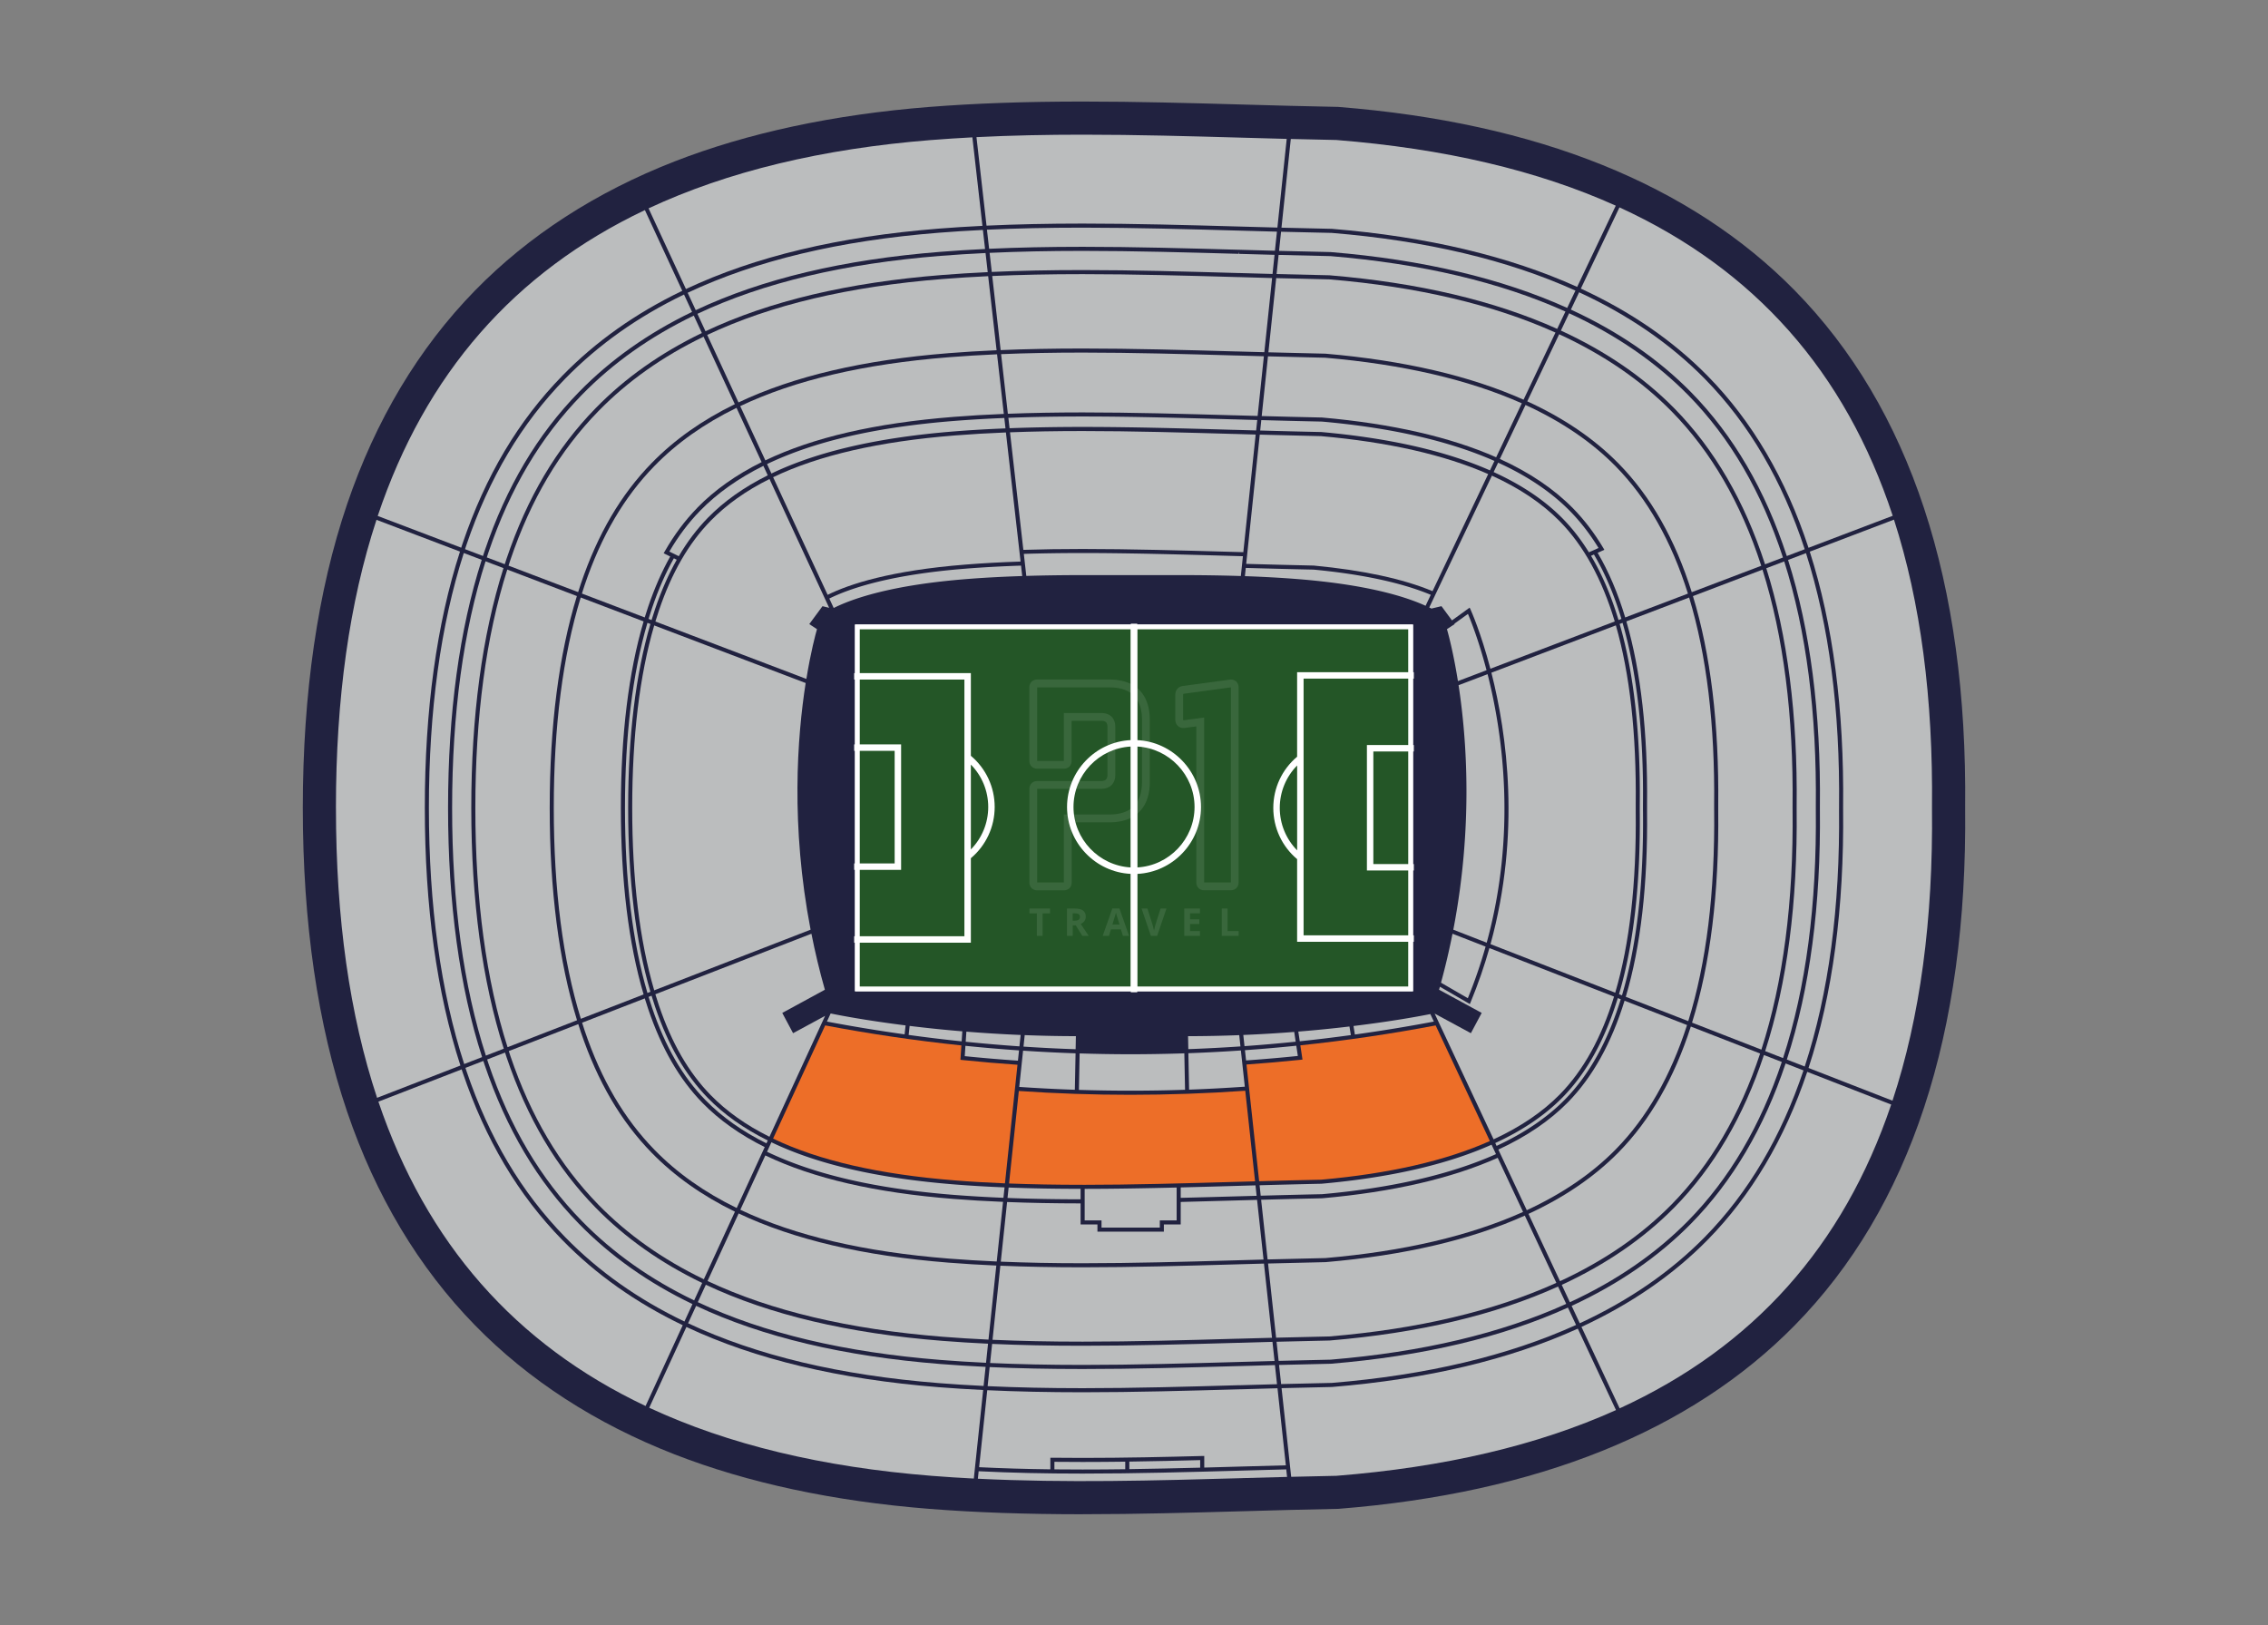 <svg xmlns="http://www.w3.org/2000/svg" id="Laag_1" data-name="Laag 1" viewBox="0 0 1072 768"><rect x="0" y="0" width="1072" height="768" fill="#808080" stroke="none"/><defs><style>.cls-1{fill:#212240}.cls-2{fill:#ed6e28}.cls-3{stroke:#fff;stroke-miterlimit:10;stroke-width:.68px}.cls-3,.cls-4{fill:#245627}.cls-5{fill:#fff}.cls-6{opacity:.1}.cls-7{fill:#bbbdbe}</style></defs><g id="Camp_Nou" data-name="Camp Nou"><path id="Floor" d="M511.85 715.64c-27.21 0-51-.84-72.73-2.56-45.17-3.59-85.64-12.25-120.29-25.75-37.18-14.48-68.9-35-94.28-60.97-26.65-27.27-47.01-61.28-60.51-101.08-13.88-40.9-20.91-89.17-20.91-143.47 0-54.29 7.03-102.56 20.91-143.46 13.5-39.8 33.86-73.8 60.51-101.08 25.38-25.97 57.1-46.48 94.28-60.97 34.65-13.5 75.13-22.16 120.29-25.75 21.74-1.72 45.53-2.56 72.74-2.56 25.46 0 50.95.72 75.59 1.41 14.6.41 29.71.84 44.51 1.11h.42l.42.04c93.76 7.44 166.26 36.6 215.48 86.69 54.61 55.55 81.71 137.85 80.57 244.58 1.15 106.72-25.96 189.01-80.57 244.56-49.23 50.08-121.7 79.24-215.42 86.68l-.42.03h-.42c-14.94.28-30 .71-44.57 1.12-24.65.69-50.14 1.41-75.6 1.41Z" class="cls-1"/><g id="Stand"><g><path d="m894.62 243.76-39.8 15.13c-10.7-32.62-26.6-59.78-47.67-81.22-16.36-16.64-36.39-30.41-59.94-41.27l18.25-38.39c63.82 29.25 106.71 77.63 129.16 145.74ZM869.25 382.31c.51 46.6-4.93 87.25-16.22 121.73l-8.45-3.29c10.87-33.41 16.12-72.93 15.62-118.33v-1.19c.49-44.62-4.56-83.56-15.05-116.6l8.48-3.22c10.89 34.09 16.14 74.14 15.63 119.92v.98ZM568.21 688.11c-16.84.45-36.73.9-56.49.9-4.87 0-9.64-.03-14.29-.08h-.97v5.48c-11.85-.15-22.98-.48-33.67-1.01l3.84-36.38c13.94.65 28.85.97 45.09.97 24.51 0 49.72-.71 74.1-1.4h.46c5.78-.18 11.64-.34 17.54-.5l3.95 36.43c-7.03.18-14.03.38-20.96.57-5.83.16-11.71.33-17.61.49v-5.49l-.99.03ZM586.22 654.65h-.46c-24.37.7-49.57 1.41-74.05 1.41-16.17 0-31.02-.32-44.89-.96l.95-9.02c13.58.62 28.12.92 43.94.92 24.33 0 49.43-.71 73.79-1.39h.48c5.47-.17 11.04-.32 16.64-.47l.98 9.04c-5.84.16-11.66.32-17.39.48Z" class="cls-7"/><path d="M858.27 382.44c.5 45.15-4.7 84.43-15.49 117.62l-8.45-3.29c10.37-32.12 15.36-70.27 14.88-114.22v-1.43c.48-43.2-4.34-80.79-14.35-112.57l8.48-3.22c10.41 32.82 15.42 71.53 14.93 115.9v1.22ZM383.15 439.37l-73.93 28.67c-6.9-23.56-10.4-52.49-10.4-86.2 0-33.74 3.5-62.7 10.4-86.26l71.59 27.22c-3.98 25.43-7.15 67.35 2.33 116.58ZM383.53 441.28c1.71 8.62 3.8 17.46 6.36 26.47l-20.14 10.96 5.11 9.58 15.14-8.2-26.31 57.16c-11.07-5.51-20.31-12.07-27.78-19.71-10.39-10.63-18.38-24.47-24.43-42.28-.6-1.75-1.16-3.55-1.72-5.37l73.76-28.6ZM391.91 287.25l-3.15-.76-6.24 8.46 3.64 2.39c-.68 2.37-2.92 10.66-5.02 23.52l-71.36-27.13c.55-1.81 1.12-3.59 1.71-5.34 6.05-17.82 14.04-31.66 24.43-42.29 7.47-7.64 16.71-14.2 27.79-19.72l28.2 60.87Z" class="cls-7"/><path d="M334.54 244.75c-5.13 5.25-9.68 11.26-13.71 18.12l-4.45-2.2c4.29-7.35 9.08-13.7 14.62-19.37 8.01-8.2 18.05-15.3 29.82-21.13l2.07 4.47c-11.3 5.62-20.73 12.31-28.36 20.12ZM319.87 264.54c-3.89 6.89-7.28 14.6-10.21 23.23-.58 1.72-1.14 3.48-1.69 5.27l-1.42-.54c.54-1.77 1.1-3.51 1.68-5.22 2.93-8.65 6.39-16.52 10.28-23.42l1.36.67ZM307.43 294.89c-6.98 23.76-10.53 52.95-10.52 86.94 0 33.96 3.54 63.14 10.52 86.9l-1.41.55c-7.04-23.92-10.62-53.28-10.62-87.45 0-34.19 3.57-63.55 10.62-87.48l1.42.54ZM307.97 470.58c.55 1.79 1.11 3.56 1.7 5.29 6.14 18.1 14.28 32.17 24.87 43.01 7.63 7.81 17.05 14.5 28.35 20.11l-.63 1.36c-11.38-5.66-21.08-12.52-28.8-20.42-10.76-11.01-19.01-25.26-25.22-43.58-.58-1.71-1.14-3.46-1.68-5.23l1.41-.55Z" class="cls-7"/><path d="M329.63 239.95c-5.88 6.02-10.93 12.77-15.43 20.64l-.51.89 3.09 1.53c-3.92 6.98-7.42 14.93-10.38 23.65-.57 1.69-1.12 3.41-1.66 5.15l-29.69-11.29c.43-1.36.86-2.72 1.31-4.06 7.86-23.19 18.67-41.6 33.02-56.29 10.59-10.84 23.46-19.96 38.74-27.42L360 218.4c-11.99 5.94-22.22 13.17-30.39 21.54ZM304.21 293.67c-7.12 24.13-10.74 53.73-10.74 88.16 0 34.42 3.62 64.02 10.74 88.15l-29.67 11.51c-8.49-27.57-12.79-61.06-12.79-99.65 0-38.52 4.28-71.93 12.73-99.46l29.73 11.3ZM304.76 471.83c.53 1.74 1.08 3.46 1.66 5.15 6.31 18.6 14.71 33.09 25.67 44.31 7.89 8.07 17.77 15.07 29.37 20.82l-13.25 28.8c-15.3-7.47-28.2-16.6-38.8-27.45-14.35-14.69-25.15-33.1-33.02-56.28-.43-1.27-.84-2.56-1.25-3.85l29.63-11.49Z" class="cls-7"/><path d="M347.32 191.02c-15.49 7.56-28.55 16.81-39.3 27.82-14.56 14.9-25.5 33.55-33.46 57.01-.44 1.31-.87 2.65-1.29 3.99l-32.9-12.51c.3-.93.59-1.87.9-2.78 9.68-28.55 23.3-51.54 41.61-70.28 13.76-14.08 30.27-25.77 49.67-35.15l14.78 31.89ZM272.68 281.68c-8.53 27.74-12.85 61.39-12.85 100.15 0 38.85 4.34 72.57 12.91 100.35l-32.83 12.73c-10.11-31.64-15.24-69.65-15.23-113.08 0-43.24 5.08-81.1 15.09-112.65l32.9 12.51ZM273.33 484.01c.4 1.26.8 2.53 1.22 3.77 7.96 23.47 18.91 42.11 33.46 57.01 10.77 11.02 23.86 20.29 39.37 27.86l-14.7 31.93c-19.47-9.39-36.02-21.1-49.82-35.22-18.31-18.74-31.92-41.73-41.61-70.28-.26-.77-.5-1.56-.76-2.34l32.82-12.73ZM585.53 129.03h-.41c-24.21-.69-49.24-1.4-73.4-1.4-15.46 0-29.68.29-42.94.89l-1.03-9.02c13.58-.62 28.13-.93 43.97-.93 24.27 0 49.38.71 73.65 1.39l.03-.96.19.97c5.55.16 11.18.31 16.84.46l-.95 9.04c-5.36-.14-10.7-.29-15.96-.44ZM466.85 128.61c-7.42.35-14.56.79-21.44 1.34-44.62 3.54-81.71 12.33-111.95 26.59l-3.81-8.23c31.23-14.72 69.36-23.77 115.05-27.4 6.79-.54 13.83-.98 21.13-1.33l1.03 9.02Z" class="cls-7"/><path d="M331.74 157.38c-19.61 9.48-36.31 21.3-50.23 35.55-18.52 18.95-32.28 42.18-42.05 71.01-.3.89-.59 1.81-.88 2.71l-8.48-3.22c.26-.8.51-1.61.78-2.4 10.22-30.14 24.67-54.49 44.15-74.43 14.71-15.05 32.29-27.5 52.9-37.45l3.81 8.23ZM237.98 268.49c-10.09 31.76-15.22 69.85-15.22 113.34 0 43.69 5.17 81.92 15.36 113.78l-8.46 3.28c-10.59-32.86-15.97-72.2-15.96-117.06 0-44.63 5.32-83.81 15.8-116.56l8.48 3.22ZM238.72 497.44c.25.75.48 1.52.73 2.26 9.78 28.83 23.54 52.06 42.05 71.01 13.96 14.29 30.71 26.13 50.39 35.62l-3.79 8.24c-20.69-9.96-38.33-22.43-53.08-37.53-19.48-19.94-33.93-44.29-44.15-74.43-.21-.62-.41-1.26-.61-1.89l8.46-3.28ZM333.62 607.17c30.21 14.23 67.25 22.99 111.79 26.52 6.93.55 14.12.99 21.6 1.35l-.95 9.02c-7.38-.35-14.5-.79-21.36-1.34-45.6-3.62-83.67-12.64-114.87-27.32l3.79-8.24ZM468.94 635.13c13.23.59 27.39.88 42.78.88 24.19 0 49.25-.71 73.49-1.39h.56c5.01-.16 10.28-.3 15.68-.45l.98 9.04c-5.55.15-11.06.3-16.48.45l-.57.02c-24.26.69-49.35 1.39-73.65 1.39-15.74 0-30.22-.3-43.74-.91l.95-9.03ZM603.37 634.12c8.24-.22 16.74-.43 25.11-.59 42.16-3.51 78.23-12.06 107.96-25.51l3.85 8.2c-30.79 13.94-68 22.78-111.34 26.36-8.26.16-16.47.36-24.59.57l-.98-9.04ZM738.19 607.23c21.04-9.74 38.85-21.97 53.29-36.66 18.53-18.85 32.63-42.9 42.26-71.97l8.45 3.29c-10.07 30.2-24.83 55.29-44.25 75.04-15.21 15.47-33.89 28.32-55.91 38.51l-3.84-8.2ZM834.27 266.7c-9.64-29.81-23.92-54.43-42.79-73.63-14.54-14.79-32.48-27.08-53.7-36.84l3.89-8.18c22.18 10.22 40.98 23.12 56.27 38.67 19.78 20.12 34.72 45.79 44.8 76.76l-8.47 3.22ZM736.03 155.43c-29.66-13.34-65.61-21.83-107.62-25.33-8.34-.16-16.71-.37-25.01-.59l.95-9.04c8.16.22 16.37.42 24.52.57 43.22 3.57 80.32 12.35 111.05 26.2l-3.89 8.18Z" class="cls-7"/><path d="M628.98 119.13c-8.13-.15-16.3-.35-24.42-.57l.95-9.04c7.96.21 15.97.4 23.93.55 44.7 3.66 83.2 12.79 115.21 27.26l-3.89 8.19c-30.94-13.95-68.29-22.79-111.77-26.39ZM602.63 118.51c-5.71-.15-11.39-.31-16.99-.47h-.22c-24.29-.69-49.41-1.4-73.71-1.4-15.92 0-30.54.31-44.19.94l-1.03-9.02c13.96-.65 28.91-.97 45.21-.97 24.45 0 49.66.71 74.07 1.4 5.86.16 11.81.33 17.79.49l-.95 9.04ZM465.61 117.68c-7.27.35-14.29.79-21.06 1.33-45.92 3.64-84.26 12.75-115.7 27.57l-3.81-8.22c32.43-15.27 71.8-24.65 118.79-28.38 6.68-.53 13.6-.96 20.75-1.31l1.03 9.02ZM327.12 147.41c-20.83 10.04-38.59 22.62-53.47 37.85-19.69 20.15-34.28 44.74-44.6 75.16-.26.77-.5 1.56-.76 2.34l-8.48-3.22c.22-.67.43-1.36.66-2.02 10.76-31.73 26.04-57.43 46.7-78.58 15.66-16.03 34.31-29.24 56.14-39.75l3.81 8.23ZM227.7 264.58c-10.56 32.96-15.92 72.37-15.92 117.25 0 45.11 5.42 84.69 16.09 117.76l-8.46 3.28c-11.07-34.08-16.69-74.76-16.69-121.04 0-46.02 5.56-86.51 16.5-120.47l8.48 3.22ZM228.46 501.41c.2.6.39 1.22.59 1.81 10.32 30.42 24.91 55 44.6 75.16 14.92 15.27 32.74 27.88 53.65 37.93l-3.79 8.24c-21.92-10.52-40.63-23.77-56.34-39.85-20.66-21.14-35.93-46.84-46.7-78.58-.16-.48-.31-.97-.47-1.44l8.46-3.28ZM329.03 617.15c31.4 14.77 69.69 23.85 115.52 27.49 6.85.54 13.95.98 21.31 1.34l-.95 9.02c-7.27-.35-14.3-.79-21.08-1.33-46.9-3.72-86.2-13.07-118.59-28.29l3.79-8.23ZM604.56 645.08c8.07-.21 16.24-.41 24.48-.57 43.61-3.6 81.06-12.5 112.06-26.54l3.85 8.21c-32.06 14.54-70.65 23.72-115.45 27.39-7.98.15-16 .34-23.96.55l-.98-9.04ZM742.85 617.17c22.23-10.29 41.1-23.27 56.47-38.9 19.6-19.94 34.51-45.24 44.67-75.68l8.45 3.29c-10.6 31.58-26.16 57.9-46.65 78.75-16.13 16.41-35.88 30-59.08 40.75l-3.85-8.2ZM844.55 262.79c-10.17-31.22-25.26-57.1-45.23-77.42-15.45-15.72-34.43-28.74-56.82-39.06l3.89-8.18c23.34 10.77 43.19 24.41 59.39 40.89 20.88 21.24 36.64 48.17 47.24 80.55l-8.48 3.22Z" class="cls-7"/><path d="m763.72 97.2-18.26 38.39c-32.23-14.56-70.96-23.76-115.93-27.44-7.93-.15-15.9-.34-23.82-.55l4.4-41.92c7.18.18 14.38.35 21.5.48 51.07 4.05 95.08 14.36 132.11 31.04ZM587 65.06c6.98.2 14.07.4 21.18.58l-4.4 41.91c-6.04-.16-12.05-.33-17.97-.49-24.39-.69-49.61-1.4-74.09-1.4-16.38 0-31.4.33-45.43.98l-4.75-41.83c16.73-.84 33.54-1.16 50.31-1.16 25.24 0 50.41.71 75.15 1.41ZM440.35 66.17c6.4-.51 12.83-.92 19.26-1.26l4.75 41.83c-7.13.35-14.03.78-20.69 1.31-47.23 3.75-86.81 13.18-119.45 28.55l-17.67-38.13c37.38-17.45 81.93-28.19 133.79-32.31ZM304.82 99.29l17.67 38.14c-22.04 10.6-40.88 23.95-56.7 40.15-20.86 21.35-36.29 47.29-47.15 79.3-.22.64-.42 1.31-.64 1.96l-39.47-15C201.07 176.66 243 128.67 304.81 99.29ZM158.78 381.82c0-51.85 6.36-97.19 19.17-136.15l39.47 15.01c-11.03 34.17-16.63 74.89-16.62 121.15 0 46.53 5.66 87.45 16.82 121.74l-39.39 15.27c-12.99-39.16-19.45-84.79-19.44-137.01ZM178.84 520.65l39.37-15.26c.15.45.29.92.44 1.36 10.86 32.01 26.28 57.95 47.15 79.3 15.87 16.25 34.78 29.63 56.91 40.25l-17.57 38.18c-61.71-29.24-103.64-77-126.29-143.84ZM306.87 665.3l17.57-38.17c32.6 15.31 72.11 24.72 119.24 28.46 6.77.54 13.78.97 21.03 1.33l-4.42 41.85c-6.66-.34-13.31-.76-19.93-1.29-51.72-4.11-96.17-14.8-133.49-32.17ZM631.67 697.47c-7.1.13-14.25.3-21.38.48l-4.54-41.91c7.91-.21 15.89-.4 23.85-.55 45.07-3.69 83.89-12.93 116.17-27.57l18.05 38.49c-37.04 16.69-81.05 27.01-132.14 31.06ZM765.55 665.59 747.5 627.1c23.42-10.84 43.35-24.57 59.64-41.14 20.68-21.04 36.38-47.58 47.08-79.4l39.68 15.45c-22.63 66.96-65.25 114.63-128.35 143.58ZM894.52 520.19l-39.7-15.46c11.38-34.7 16.87-75.59 16.35-122.45v-.94c.51-46.04-4.78-86.32-15.76-120.63l39.8-15.13c12.58 38.98 18.54 84.36 17.97 136.24.58 52.83-5.61 98.91-18.67 138.36Z" class="cls-7"/></g><g><path d="M776.58 383.39c.38 34.42-2.95 63.49-9.93 87.02l-1.41-.55c6.91-23.35 10.2-52.23 9.82-86.45v-3.12c.37-33.71-2.82-62.24-9.51-85.41l1.37-.52c6.77 23.39 10.02 52.11 9.65 85.95V383.38ZM512.68 576.77v-14.91c14.11-.01 28.76-.28 43.48-.63v15.54h-7.96v3.39h-27.55v-3.39h-7.96ZM510.76 566.8c-12.38-.01-23.82-.23-34.54-.64l.52-4.93c10.56.41 21.83.61 34.02.62v4.94ZM613.26 273.67c-7.74-.61-15.99-1.07-24.84-1.38l.41-3.89c10.23.29 21.16.58 32.04.8 23.05 2.18 41.67 6.19 55.41 11.91l-2.46 5.18c-10.19-4.63-28.52-10.08-60.55-12.62ZM586.49 272.23c-8.75-.28-18.07-.43-28.13-.43h-46.64c-9.48 0-18.3.13-26.62.38l-1.18-10.41c8.59-.27 17.93-.41 27.8-.41 22.19 0 46.2.68 69.47 1.33l6.29.18-.98 9.35ZM483.17 272.24c-9.43.31-18.18.78-26.36 1.43-34.49 2.74-53.08 8.85-62.75 13.67l-2.07-4.47c10.1-4.99 29.34-11.34 64.43-14.12 8.2-.65 16.78-1.12 26.19-1.44l.56 4.93ZM613.44 499.05c-8.13.84-16.35 1.54-24.47 2.12l-.53-4.85c8.1-.57 16.19-1.28 24.27-2.11l.73 4.84ZM456.32 494.26c8.44.86 16.88 1.58 25.33 2.16l-.51 4.86c-8.36-.58-16.8-1.29-25.14-2.14l.32-4.88ZM392.63 478.97c3.11.65 15.87 3.19 35.41 5.64l-.47 4.23a786.028 786.028 0 0 1-36.71-6.04l1.76-3.83ZM429.94 484.85c7.43.91 15.78 1.8 24.91 2.56l-.31 4.74c-8.36-.87-16.72-1.89-25.07-3.04l.47-4.26ZM456.77 487.56c8.01.65 16.59 1.19 25.65 1.57l-.57 5.38c-8.47-.58-16.94-1.31-25.4-2.17l.32-4.78ZM508.41 495.87c-8.22-.28-16.43-.69-24.64-1.24l.57-5.43c7.75.3 15.83.48 24.19.49l-.12 6.17ZM483.57 496.55c8.27.55 16.53.97 24.81 1.25l-.34 17.23c-8.78-.3-17.54-.75-26.28-1.35l1.81-17.13ZM510.3 497.85c8 .25 16 .39 24.01.39 8.49 0 16.99-.15 25.48-.43l.34 17.22c-16.71.56-33.46.57-50.17.05l.34-17.23ZM562.04 514.98l-.34-17.23c8.28-.3 16.55-.73 24.82-1.3l1.86 17.12c-8.75.61-17.53 1.09-26.33 1.4ZM561.55 489.7c8.36-.01 16.44-.19 24.19-.49l.58 5.33c-8.21.56-16.43.99-24.65 1.29l-.12-6.12ZM588.23 494.41l-.57-5.28c8.46-.35 16.52-.85 24.07-1.44l.69 4.62c-8.06.83-16.13 1.53-24.19 2.1ZM613.66 487.53c8.8-.71 16.91-1.54 24.18-2.41l.66 4.07c-8.05 1.1-16.1 2.08-24.15 2.92l-.69-4.59ZM640.4 488.93l-.65-4.04c18.61-2.26 31.48-4.67 36.32-5.64l1.67 3.55a771.571 771.571 0 0 1-37.33 6.12ZM364.61 539.84c21.87 10.49 50.56 17.07 86.66 19.94 7.45.59 15.28 1.05 23.54 1.38l-.52 4.93c-8.2-.34-15.99-.8-23.41-1.38-36.91-2.93-65.82-9.6-88.33-20.38l2.06-4.48ZM558.08 561.18c8.37-.21 16.75-.44 25.04-.68l1.3-.04c2.85-.08 5.87-.17 9.01-.25l.53 4.93c-3.42.09-6.7.19-9.79.27l-1.1.03c-8.28.23-16.64.47-24.99.67v-4.94ZM595.36 560.16c9.2-.25 19.31-.51 29.21-.72 32.52-2.89 59.4-9.07 80.44-18.46l2.09 4.46c-21.61 9.65-49.29 16.03-82.26 18.94-9.78.2-19.79.46-28.95.71l-.53-4.93ZM706.76 540.2c12.91-5.96 23.55-13.17 31.84-21.61 11.31-11.51 20.01-27.18 26.07-46.89l1.4.55c-6.14 19.89-14.94 35.74-26.4 47.4-8.37 8.51-19.24 15.87-32.29 21.9l-.63-1.35ZM765.01 293.03c-3.45-11.48-7.78-21.6-12.99-30.35l1.38-.62c5.2 8.79 9.53 18.96 12.99 30.45l-1.38.52ZM751.02 261.02c-3.72-6-7.85-11.33-12.42-15.97-8.45-8.6-19.35-15.92-32.61-21.95l2.12-4.45c13.8 6.28 25.17 13.93 34.02 22.94 4.93 5.02 9.45 10.87 13.44 17.39l-4.54 2.04ZM704.24 222.3c-20.92-9.19-47.57-15.26-79.73-18.12-9.72-.2-19.37-.45-28.86-.71l.52-4.93c9.43.26 19.01.5 28.62.7 32.79 2.89 60.06 9.12 81.58 18.6l-2.12 4.46ZM593.72 203.43c-3.45-.1-6.88-.19-10.28-.29h-.4c-23.69-.68-48.19-1.37-71.31-1.37-12.39 0-23.83.21-34.55.61l-.56-4.92c10.89-.42 22.51-.63 35.11-.63 23.19 0 47.72.69 71.46 1.36h.4c3.52.11 7.08.21 10.66.31l-.52 4.93ZM475.24 202.46c-8.41.34-16.39.8-23.96 1.4-36.1 2.86-64.78 9.44-86.65 19.93l-2.07-4.47c22.52-10.78 51.42-17.45 88.34-20.38 7.53-.6 15.45-1.06 23.8-1.4l.56 4.92Z" class="cls-7"/></g><g><path d="m763.22 293.71-58.77 22.34c-4.52-17.23-9.17-27.52-9.31-27.82l-.49-1.06-8.36 6.04-4.96-6.73-4.73 1.13c-.33-.17-.68-.34-1.04-.52l29.62-62.29c13.05 5.93 23.76 13.13 32.06 21.57 11.33 11.53 20 27.35 25.99 47.32ZM773.15 383.43c.37 33.97-2.87 62.61-9.69 85.73l-58.95-22.95c14.36-52.21 7.78-99.36.42-128.29l58.83-22.37c6.61 22.95 9.75 51.24 9.39 84.71v3.16Z" class="cls-7"/><path d="M511.72 559.94c-12.48 0-24-.21-34.78-.62l4.62-43.72c17.5 1.2 35.12 1.8 52.74 1.8s36.28-.64 54.29-1.91l4.64 42.81c-3.08.09-6.05.17-8.85.25l-1.42.04c-23.72.67-48.24 1.36-71.23 1.36Z" class="cls-2"/><path d="m686.55 441.28 15.64 6.09a229.1 229.1 0 0 1-8.4 24.39l-12.68-7.34a333.77 333.77 0 0 0 5.43-23.14ZM686.93 439.37c9.35-48.57 6.39-90.02 2.48-115.54l13.72-5.21c7.27 28.66 13.72 75.29-.42 126.9l-15.78-6.14ZM689.11 321.89c-2.15-13.45-4.49-22.11-5.19-24.55l3.64-2.39-.14-.18 6.43-4.64c1.3 3.06 5.09 12.5 8.78 26.62l-13.54 5.15Z" class="cls-7"/><path d="M390.03 484.61c21.4 4.06 42.87 7.21 64.38 9.46l-.45 6.8.92.1c8.63.89 17.39 1.64 26.05 2.24l-5.92 56.05c-8.27-.34-16.13-.79-23.59-1.39-35.89-2.85-64.36-9.37-86.01-19.76l24.62-53.49ZM589.17 503.09c8.46-.6 17.01-1.34 25.47-2.22l1-.1-1.01-6.74c21.36-2.24 42.69-5.38 63.95-9.41l25.62 54.64c-20.81 9.28-47.46 15.41-79.73 18.27-9.92.2-20.08.46-29.32.72l-5.98-55.16Z" class="cls-2"/><path d="m678.07 479 17.16 9.29 5.11-9.58-20.14-10.96c.13-.48.26-.95.39-1.42l14.15 8.19.42-1.01c3.54-8.57 6.45-17.06 8.83-25.44L762.9 471c-5.97 19.46-14.53 34.91-25.65 46.23-8.14 8.28-18.59 15.36-31.28 21.22l-27.88-59.46ZM677.1 279.38c-13.92-5.81-32.77-9.88-56.12-12.09-10.89-.23-21.76-.52-31.95-.8l6.41-61.08c9.54.26 19.23.51 28.96.71 31.9 2.83 58.31 8.84 79.01 17.93l-26.31 55.34ZM587.68 260.96l-6.49-.18c-23.23-.65-47.26-1.33-69.47-1.33-9.95 0-19.37.14-28.02.42l-6.31-55.56c10.65-.4 22.02-.6 34.33-.6 23.1 0 47.58.69 71.26 1.36h.41c3.35.11 6.72.2 10.12.3l-5.84 55.61ZM482.4 265.39c-9.37.32-17.93.78-26.12 1.44-35.34 2.8-54.82 9.22-65.09 14.29l-25.76-55.59c21.65-10.38 50.11-16.9 86-19.75 7.59-.6 15.59-1.06 24.03-1.4l6.93 61.02Z" class="cls-7"/></g><g><path d="M847.29 382.56c.48 43.7-4.47 81.6-14.75 113.5l-32.77-12.76c8.65-27.76 12.8-61.28 12.37-100.35v-2.25c.42-38.44-3.59-71.49-11.95-98.98l32.87-12.5c9.92 31.56 14.7 68.92 14.22 111.87v1.47Z" class="cls-7"/><path d="M810.22 382.97c.43 38.83-3.68 72.1-12.24 99.63l-29.54-11.5c7.07-23.76 10.44-53.07 10.06-87.74v-3.04c.37-34.08-2.92-63.05-9.77-86.65l29.66-11.28c8.27 27.27 12.24 60.09 11.82 98.28v2.29ZM361.75 546.07c22.73 10.87 51.85 17.61 88.99 20.55 7.4.59 15.18 1.04 23.36 1.38l-2.98 28.19c-7.88-.35-15.41-.8-22.62-1.37-40.03-3.18-72.67-10.8-98.57-23.08l11.81-25.67ZM476.02 568.08c10.78.42 22.29.64 34.74.65v9.96h7.96v3.39h31.4v-3.39h7.96v-10.64c8.37-.21 16.75-.44 25.05-.68l1.1-.03c3.13-.09 6.47-.18 9.94-.28l3.06 28.21c-4.18.11-8.28.23-12.2.34l-1.06.03c-23.93.67-48.66 1.37-72.25 1.37-13.91 0-26.71-.25-38.68-.75l2.98-28.19ZM596.1 567.01c9.12-.25 19.08-.51 28.84-.7 33.26-2.93 61.16-9.37 82.97-19.12l11.99 25.57c-25.18 11.32-56.42 18.63-93.45 21.81-9.13.18-18.42.41-27.3.65l-3.06-28.21ZM708.21 543.29c13.25-6.12 24.31-13.62 32.84-22.3 11.64-11.84 20.59-27.91 26.82-48.05l29.53 11.5c-7.76 24.16-19.01 43.81-33.73 58.78-11.19 11.38-25.23 20.96-42.02 28.72l-13.44-28.66ZM768.18 291.82c-3.47-11.51-7.82-21.72-13.03-30.56l3.17-1.43-.55-.93c-4.2-7.03-9-13.31-14.28-18.68-9.01-9.17-20.56-16.95-34.57-23.33l12.13-25.5c17.06 7.81 31.29 17.48 42.61 29 14.99 15.25 26.39 35.36 34.16 60.15l-29.65 11.27ZM707.18 216.11c-21.74-9.58-49.24-15.87-82.3-18.79-9.6-.19-19.13-.44-28.52-.69l2.96-28.22c8.96.24 18.02.47 27.07.65 36.78 3.16 67.82 10.38 92.91 21.55l-12.12 25.5ZM594.43 196.58l-10.81-.3h-.41c-23.74-.68-48.28-1.37-71.5-1.37-12.68 0-24.37.22-35.33.64l-3.2-28.18c11.93-.49 24.67-.74 38.53-.74 23.62 0 48.37.7 72.31 1.37h.4c4.28.13 8.62.25 12.97.37l-2.96 28.22ZM474.47 195.62c-8.32.34-16.22.8-23.73 1.4-37.14 2.95-66.26 9.68-88.99 20.55l-11.88-25.64c25.9-12.3 58.57-19.93 98.64-23.11 7.25-.58 14.83-1.03 22.76-1.38l3.2 28.18Z" class="cls-7"/><path d="M448.35 166.91c-40.29 3.2-73.17 10.89-99.29 23.28l-14.78-31.9c30.02-14.17 66.9-22.9 111.29-26.43 6.9-.55 14.06-.99 21.5-1.34l3.98 35c-7.91.35-15.46.81-22.7 1.38ZM349.13 573.48c26.11 12.38 58.97 20.06 99.22 23.25 7.2.57 14.71 1.03 22.57 1.37l-3.7 35.01c-7.5-.35-14.7-.8-21.65-1.35-44.32-3.52-81.14-12.22-111.14-26.35l14.7-31.94ZM472.84 598.18c12.03.5 24.9.75 38.88.75 23.62 0 48.37-.7 72.44-1.38l.92-.03c3.97-.11 8.11-.23 12.35-.34l3.8 35.06c-5.36.14-10.6.29-15.61.43h-.48c-24.22.7-49.27 1.4-73.43 1.4-15.32 0-29.42-.29-42.58-.88l3.7-35.03ZM599.37 597.14c8.84-.24 18.07-.47 27.19-.65 37.29-3.2 68.76-10.57 94.16-22l14.91 31.79c-29.51 13.35-65.35 21.83-107.24 25.33-8.38.16-16.92.37-25.22.59l-3.8-35.06ZM722.46 573.69c17-7.86 31.23-17.57 42.58-29.11 14.9-15.16 26.3-35.03 34.15-59.43l32.76 12.75c-9.54 28.83-23.5 52.67-41.84 71.32-14.29 14.53-31.91 26.63-52.74 36.27l-14.91-31.8ZM799.63 279.87c-7.86-25.04-19.4-45.36-34.59-60.81-11.48-11.68-25.89-21.48-43.16-29.39l15.08-31.71c21.01 9.67 38.77 21.83 53.15 36.46 18.68 19.01 32.81 43.4 42.37 72.96l-32.85 12.49ZM720.13 188.89c-25.31-11.27-56.59-18.56-93.63-21.74-9.03-.18-18.05-.41-26.97-.65l3.68-35.06c8.35.22 16.75.43 25.11.59 41.74 3.48 77.45 11.9 106.89 25.14l-15.08 31.72ZM597.6 166.45c-4.41-.12-8.79-.24-13.12-.36h-.4c-23.95-.69-48.71-1.38-72.36-1.38-13.94 0-26.75.25-38.75.75l-3.98-35.02c13.2-.59 27.34-.88 42.73-.88 24.14 0 49.15.7 73.35 1.39h.4c5.21.16 10.5.3 15.81.45l-3.68 35.06Z" class="cls-7"/></g><g><path d="M511.72 694.5c-4.56 0-9-.02-13.34-.07v-3.57c4.35.05 8.8.07 13.34.07 6.74 0 13.5-.06 20.14-.14v3.57c-6.73.09-13.46.14-20.14.14ZM533.79 690.76c11.79-.17 23.19-.44 33.49-.71v3.57c-11.1.29-22.3.54-33.49.7v-3.57ZM587 698.58c-40.96 1.15-83.11 2.33-124.8.27l.37-3.54c15.23.75 31.31 1.11 49.14 1.11 25.01 0 50.49-.72 75.18-1.41 6.94-.2 13.99-.39 21.07-.58l.39 3.56c-7.18.19-14.32.39-21.35.58Z" class="cls-7"/></g></g></g><g><g id="Ground"><path d="M536.39 350.86c-.13-.02-.27-.02-.39-.02s-.27 0-.39.02c-16.66.21-30.13 13.82-30.13 30.53s13.47 30.31 30.13 30.51c.13.02.27.02.39.02s.27 0 .39-.02c16.66-.21 30.15-13.8 30.15-30.51s-13.49-30.32-30.15-30.53Zm0 60.25c-.13.02-.27.02-.39.02s-.27 0-.39-.02c-16.22-.21-29.34-13.46-29.34-29.72s13.12-29.53 29.34-29.74c.13-.02.27-.02.39-.02s.27 0 .39.02c16.23.21 29.36 13.46 29.36 29.74s-13.12 29.52-29.36 29.72Z" class="cls-3"/><g><g><path d="M469.02 381.39c0 9.22-4.09 17.86-11.26 23.67-.05.05-.09.09-.14.13l-.49-.62c.22-.17.43-.35.63-.55 6.65-5.64 10.47-13.85 10.47-22.63s-3.81-16.99-10.47-22.63c-.21-.21-.41-.38-.63-.55l.49-.62s.09.08.14.13c7.17 5.83 11.26 14.45 11.26 23.67Z" class="cls-4"/><path d="m457.59 406.66-1.34-1.38-.71-.89.89-.7c.18-.15.36-.29.53-.47 6.47-5.49 10.14-13.43 10.14-21.84s-3.67-16.35-10.07-21.77c-.24-.24-.42-.38-.6-.53l-.89-.7 1.84-2.31 1.18.84c7.33 5.95 11.59 14.9 11.59 24.47s-4.26 18.53-11.68 24.55l-.88.72Z" class="cls-5"/></g><g><path d="M457.76 319.25v125.14h-52.9v-.79h52.11V320.04h-52.11v-.79h52.9z" class="cls-4"/><path d="M458.89 445.52h-55.16v-3.05h52.11v-121.3h-52.11v-3.05h55.16v127.4z" class="cls-5"/></g><g><path d="M424.79 352.93v57.05h-19.93v-.79H424v-55.47h-19.14v-.79h19.93z" class="cls-4"/><path d="M425.92 411.1h-22.19v-3.04h19.14v-53.21h-19.14v-3.05h22.19v59.3z" class="cls-5"/></g></g><g><g><path d="M614.24 404.45c.21.21.41.38.63.55l-.49.62s-.09-.08-.14-.13c-7.17-5.83-11.26-14.45-11.26-23.67s4.11-17.86 11.26-23.67c.05-.05.09-.09.14-.13l.51.62c-.22.17-.44.36-.65.55-6.66 5.65-10.47 13.87-10.47 22.63s3.82 16.99 10.47 22.63Z" class="cls-4"/><path d="m614.6 407.15-1.17-.86c-7.33-5.95-11.59-14.9-11.59-24.47s4.26-18.52 11.68-24.55l1.08-.75 1.88 2.29-.91.71c-.2.15-.39.32-.58.49-6.43 5.46-10.11 13.4-10.11 21.8s3.67 16.34 10.07 21.77l.07.06c.17.17.35.32.53.47l.89.7-1.85 2.32Z" class="cls-5"/></g><g><path d="M615.03 319.6v123.57h52.11v.79h-52.9V318.81h52.9v.79h-52.11z" class="cls-4"/><path d="M668.27 445.09h-55.16V317.68h55.16v3.05h-52.11v121.31h52.11v3.05z" class="cls-5"/></g><g><path d="M648 354.02v55.47h19.14v.79h-19.93v-57.05h19.93v.79H648z" class="cls-4"/><path d="M668.27 411.4h-22.19v-59.29h22.19v3.04h-19.14v53.21h19.14v3.04z" class="cls-5"/></g></g><path d="M404.46 295.5v172.65h263.08V295.5H404.46Zm262.29 171.85h-261.5V296.28h261.5v171.07Z" class="cls-3"/><g><path d="M648 354.02h18.75v55.46H648z" class="cls-4"/><path d="M667.88 410.62h-21V352.9h21v57.72Zm-18.75-2.26h16.49v-53.21h-16.49v53.21Z" class="cls-5"/></g><g><path d="M647.21 353.23v57.05h19.54v32.89h-51.72V319.6h51.72v33.63h-19.54z" class="cls-4"/><path d="M667.88 444.3H613.9V318.47h53.98v35.9h-19.53v54.79h19.53v35.15Zm-51.72-2.26h49.46V411.4h-19.53v-59.3h19.53v-31.38h-49.46v121.32Z" class="cls-5"/></g><g><path d="M614.24 359.19v45.26c-6.65-5.64-10.47-13.85-10.47-22.63s3.81-16.98 10.47-22.63Z" class="cls-4"/><path d="m615.37 406.88-1.86-1.58c-6.91-5.86-10.87-14.42-10.87-23.49s3.96-17.63 10.87-23.49l1.86-1.58v50.13Zm-2.26-45.11c-5.25 5.32-8.21 12.49-8.21 20.05s2.96 14.73 8.21 20.05v-40.09Z" class="cls-5"/></g><g><path d="M602.98 381.82c0 9.22 4.09 17.85 11.26 23.67v38.47h52.51v23.39H536.4V411.9c16.66-.21 30.15-13.8 30.15-30.51s-13.49-30.32-30.15-30.53v-54.58h130.35v22.52h-52.51v39.34a30.396 30.396 0 0 0-11.26 23.67Z" class="cls-4"/><path d="M667.88 468.48H535.27v-57.69h1.11c16.01-.21 29.03-13.39 29.03-29.4s-13.02-29.2-29.03-29.4h-1.11v-56.84h132.61v24.78h-52.51v38.75l-.42.34c-6.89 5.6-10.84 13.91-10.84 22.8s3.95 17.2 10.84 22.8l.42.34v37.88h52.51v25.64Zm-130.36-2.25h128.09V445.1H613.1v-39.07c-7.16-6.03-11.26-14.81-11.26-24.2s4.1-18.18 11.26-24.2v-39.94h52.51v-20.26H537.52v52.35c16.72.8 30.15 14.75 30.15 31.62s-13.43 30.81-30.15 31.61v53.23Z" class="cls-5"/></g><g><path d="M565.75 381.39c0 16.27-13.12 29.52-29.36 29.72v-59.46c16.23.21 29.36 13.46 29.36 29.74Z" class="cls-4"/><path d="M535.27 412.26v-61.75h1.14c16.8.23 30.47 14.07 30.47 30.88s-13.67 30.64-30.47 30.85l-1.14.02Zm2.25-59.44v57.13c15.04-.79 27.1-13.37 27.1-28.56s-12.06-27.78-27.1-28.57Z" class="cls-5"/></g><g><path d="M535.61 351.65v59.46c-16.22-.21-29.34-13.46-29.34-29.72s13.12-29.53 29.34-29.74Z" class="cls-4"/><path d="m536.73 412.26-1.14-.02c-16.79-.21-30.46-14.05-30.46-30.85s13.66-30.65 30.46-30.87h1.14v61.73Zm-2.25-59.44c-15.04.79-27.08 13.38-27.08 28.57s12.05 27.76 27.08 28.56v-57.13Z" class="cls-5"/></g><g><path d="M468.23 381.39c0 8.78-3.82 16.99-10.47 22.63v-45.26c6.66 5.64 10.47 13.85 10.47 22.63Z" class="cls-4"/><path d="M456.63 406.46v-50.13l1.86 1.57c6.91 5.84 10.87 14.41 10.87 23.49s-3.96 17.64-10.87 23.49l-1.86 1.58Zm2.26-45.12v40.1c5.25-5.32 8.21-12.49 8.21-20.05s-2.96-14.74-8.21-20.05Z" class="cls-5"/></g><g><path d="M505.47 381.39c0 16.71 13.47 30.31 30.13 30.51v55.45H405.25v-22.96h52.51v-39.32c7.17-5.81 11.26-14.45 11.26-23.67s-4.09-17.85-11.26-23.67v-38.47h-52.51V296.3H535.6v54.58c-16.66.21-30.13 13.82-30.13 30.53Z" class="cls-4"/><path d="M536.73 468.48H404.12v-25.22h52.51v-38.73l.42-.34c6.89-5.59 10.84-13.9 10.84-22.8s-3.95-17.2-10.84-22.8l-.42-.34v-37.88h-52.51v-25.22h132.61v56.82h-1.11c-16 .21-29.02 13.4-29.02 29.41s13.02 29.19 29.02 29.38h1.11v57.71Zm-130.35-2.25h128.1V413c-16.71-.79-30.13-14.74-30.13-31.61s13.42-30.83 30.13-31.62v-52.35h-128.1v20.7h52.51v39.07c7.16 6.02 11.26 14.81 11.26 24.2s-4.1 18.19-11.26 24.21v39.92h-52.51v20.71Z" class="cls-5"/></g><g><path d="M456.97 320.04V443.6h-51.72v-33.62h19.54v-57.05h-19.54v-32.89h51.72z" class="cls-4"/><path d="M458.1 444.73h-53.98v-35.88h19.54v-54.79h-19.54V318.9h53.98v125.82Zm-51.72-2.26h49.46V321.16h-49.46v30.64h19.54v59.3h-19.54v31.37Z" class="cls-5"/></g><g><path d="M405.25 353.72H424v55.46h-18.75z" class="cls-4"/><path d="M425.13 410.32h-21.01V352.6h21.01v57.72Zm-18.75-2.26h16.49v-53.21h-16.49v53.21Z" class="cls-5"/></g><g><path d="M535.61 295.89h.79v171.94h-.79z" class="cls-4"/><path d="M534.48 294.76h3.05v174.19h-3.05z" class="cls-5"/></g></g><g class="cls-6"><g><path d="M582.66 321.26c-.3-.07-.62-.11-.96-.11l-5.8.78-5.79.78-4.95.67-5.72.77c-.94.08-1.73.37-2.35.83-.73.55-1.23 1.34-1.45 2.33-.08.37-.13.77-.13 1.19v11.51c0 .71.14 1.35.4 1.9.61 1.32 1.86 2.14 3.46 2.14.26 0 .52-.02.74-.06l5.35-.69v73.67c0 1.1.35 2.01.95 2.66.66.7 1.62 1.1 2.81 1.1h12.47c2.22 0 3.76-1.55 3.76-3.76V324.9c0-1.88-1.11-3.27-2.8-3.65Zm-.89 25.89v69.91H569.16v-77.94l-9.56 1.24c-.14.02-.29.02-.35 0-.02-.06-.04-.17-.04-.34v-11.51c0-.43.08-.56.08-.56s.12-.09.5-.11l1.08-.15 4.96-.67 5.8-.79 10.16-1.38v22.3ZM542.8 334.16c-.82-3.52-2.41-6.36-4.71-8.48-.97-.9-2.07-1.66-3.3-2.3-1.66-.86-3.55-1.48-5.66-1.84a27.82 27.82 0 0 0-4.79-.39h-34.05c-2.22 0-3.76 1.55-3.76 3.76v34.61c0 2.12 1.42 3.63 3.48 3.75.09 0 .18.01.28.01h12.47c2.28 0 3.76-1.48 3.76-3.76v-18.86h13.98c1 0 1.66.18 2.09.51.5.37.71.93.81 1.6.04.26.05.54.05.84v22.54c0 1.19-.31 2.01-.93 2.45-.03.02-.06.05-.09.07l-.21.1c-.07.03-.13.06-.23.12-.02 0-.05.01-.07.02-.08.02-.16.03-.21.05-.08.02-.17.04-.25.07a.22.22 0 0 0-.08.03c-.27.04-.56.06-.86.06h-30.21c-.17 0-.34.01-.5.03-1.94.22-3.26 1.69-3.26 3.73V417c0 1.07.37 1.99.99 2.65.67.7 1.63 1.12 2.77 1.12h12.47c2.28 0 3.76-1.48 3.76-3.76v-28.37h17.82c.76 0 1.5-.03 2.18-.08 1.99-.14 3.82-.49 5.48-1.02.79-.25 1.54-.55 2.25-.89 4.04-1.93 6.82-5.23 8.2-9.76.61-2.02.95-4.29.99-6.79v-29.82c0-.39 0-.77-.02-1.15-.06-1.78-.28-3.42-.63-4.95Zm-3.03 22.22v13.13c0 1.7-.15 3.26-.43 4.68-1.06 5.22-4.05 8.56-8.95 9.97-1.25.36-2.62.6-4.12.7-.6.04-1.24.07-1.91.07h-21.51v32.13H490.24V372.8h30.28c.48 0 .96-.03 1.44-.11.18-.03.35-.07.51-.12l.24-.06c.18-.04.37-.09.55-.15.17-.06.33-.14.48-.22l.16-.08c.19-.08.37-.17.55-.28.09-.06.17-.12.25-.18 1.14-.82 2.46-2.41 2.46-5.44v-22.54c0-.48-.03-.93-.09-1.36-.22-1.56-.86-2.81-1.84-3.7-.93-.84-2.17-1.36-3.68-1.52-.33-.04-.67-.05-1.03-.05h-17.67v22.62H490.24v-34.75h34.12c.5 0 .98.02 1.45.04 2.5.13 4.66.6 6.49 1.4 1.2.53 2.26 1.2 3.18 2.02 2.32 2.08 3.7 5.1 4.15 9.04.1.92.16 1.89.16 2.91v16.12Z" class="cls-5"/></g><g><path d="M492.82 442.28h-2.74v-10.62h-3.5v-2.28h9.74v2.28h-3.5v10.62ZM507.04 437.33v4.95h-2.74v-12.9h3.76c1.75 0 3.05.32 3.89.96.84.64 1.26 1.61 1.26 2.91 0 .76-.21 1.43-.63 2.02-.42.59-1.01 1.05-1.77 1.39 1.94 2.9 3.21 4.77 3.79 5.62h-3.04l-3.08-4.95h-1.46Zm0-2.22h.88c.86 0 1.5-.14 1.91-.43.41-.29.62-.74.62-1.36s-.21-1.05-.63-1.31c-.42-.26-1.07-.39-1.95-.39h-.83v3.49ZM530.75 442.28l-.94-3.07h-4.7l-.94 3.07h-2.95l4.55-12.95h3.34l4.57 12.95h-2.95Zm-1.59-5.36c-.86-2.78-1.35-4.36-1.46-4.72-.11-.36-.19-.65-.23-.86-.19.75-.75 2.61-1.67 5.59h3.36ZM548.58 429.38h2.76l-4.39 12.9h-2.98l-4.38-12.9h2.76l2.43 7.68c.14.45.27.98.42 1.58.14.6.23 1.02.27 1.26.06-.54.29-1.49.66-2.84l2.44-7.68ZM567.19 442.28h-7.43v-12.9h7.43v2.24h-4.69v2.83h4.37v2.24h-4.37v3.33h4.69v2.26ZM577.49 442.28v-12.9h2.74v10.64h5.23v2.26h-7.97Z" class="cls-5"/></g></g></g></svg>
